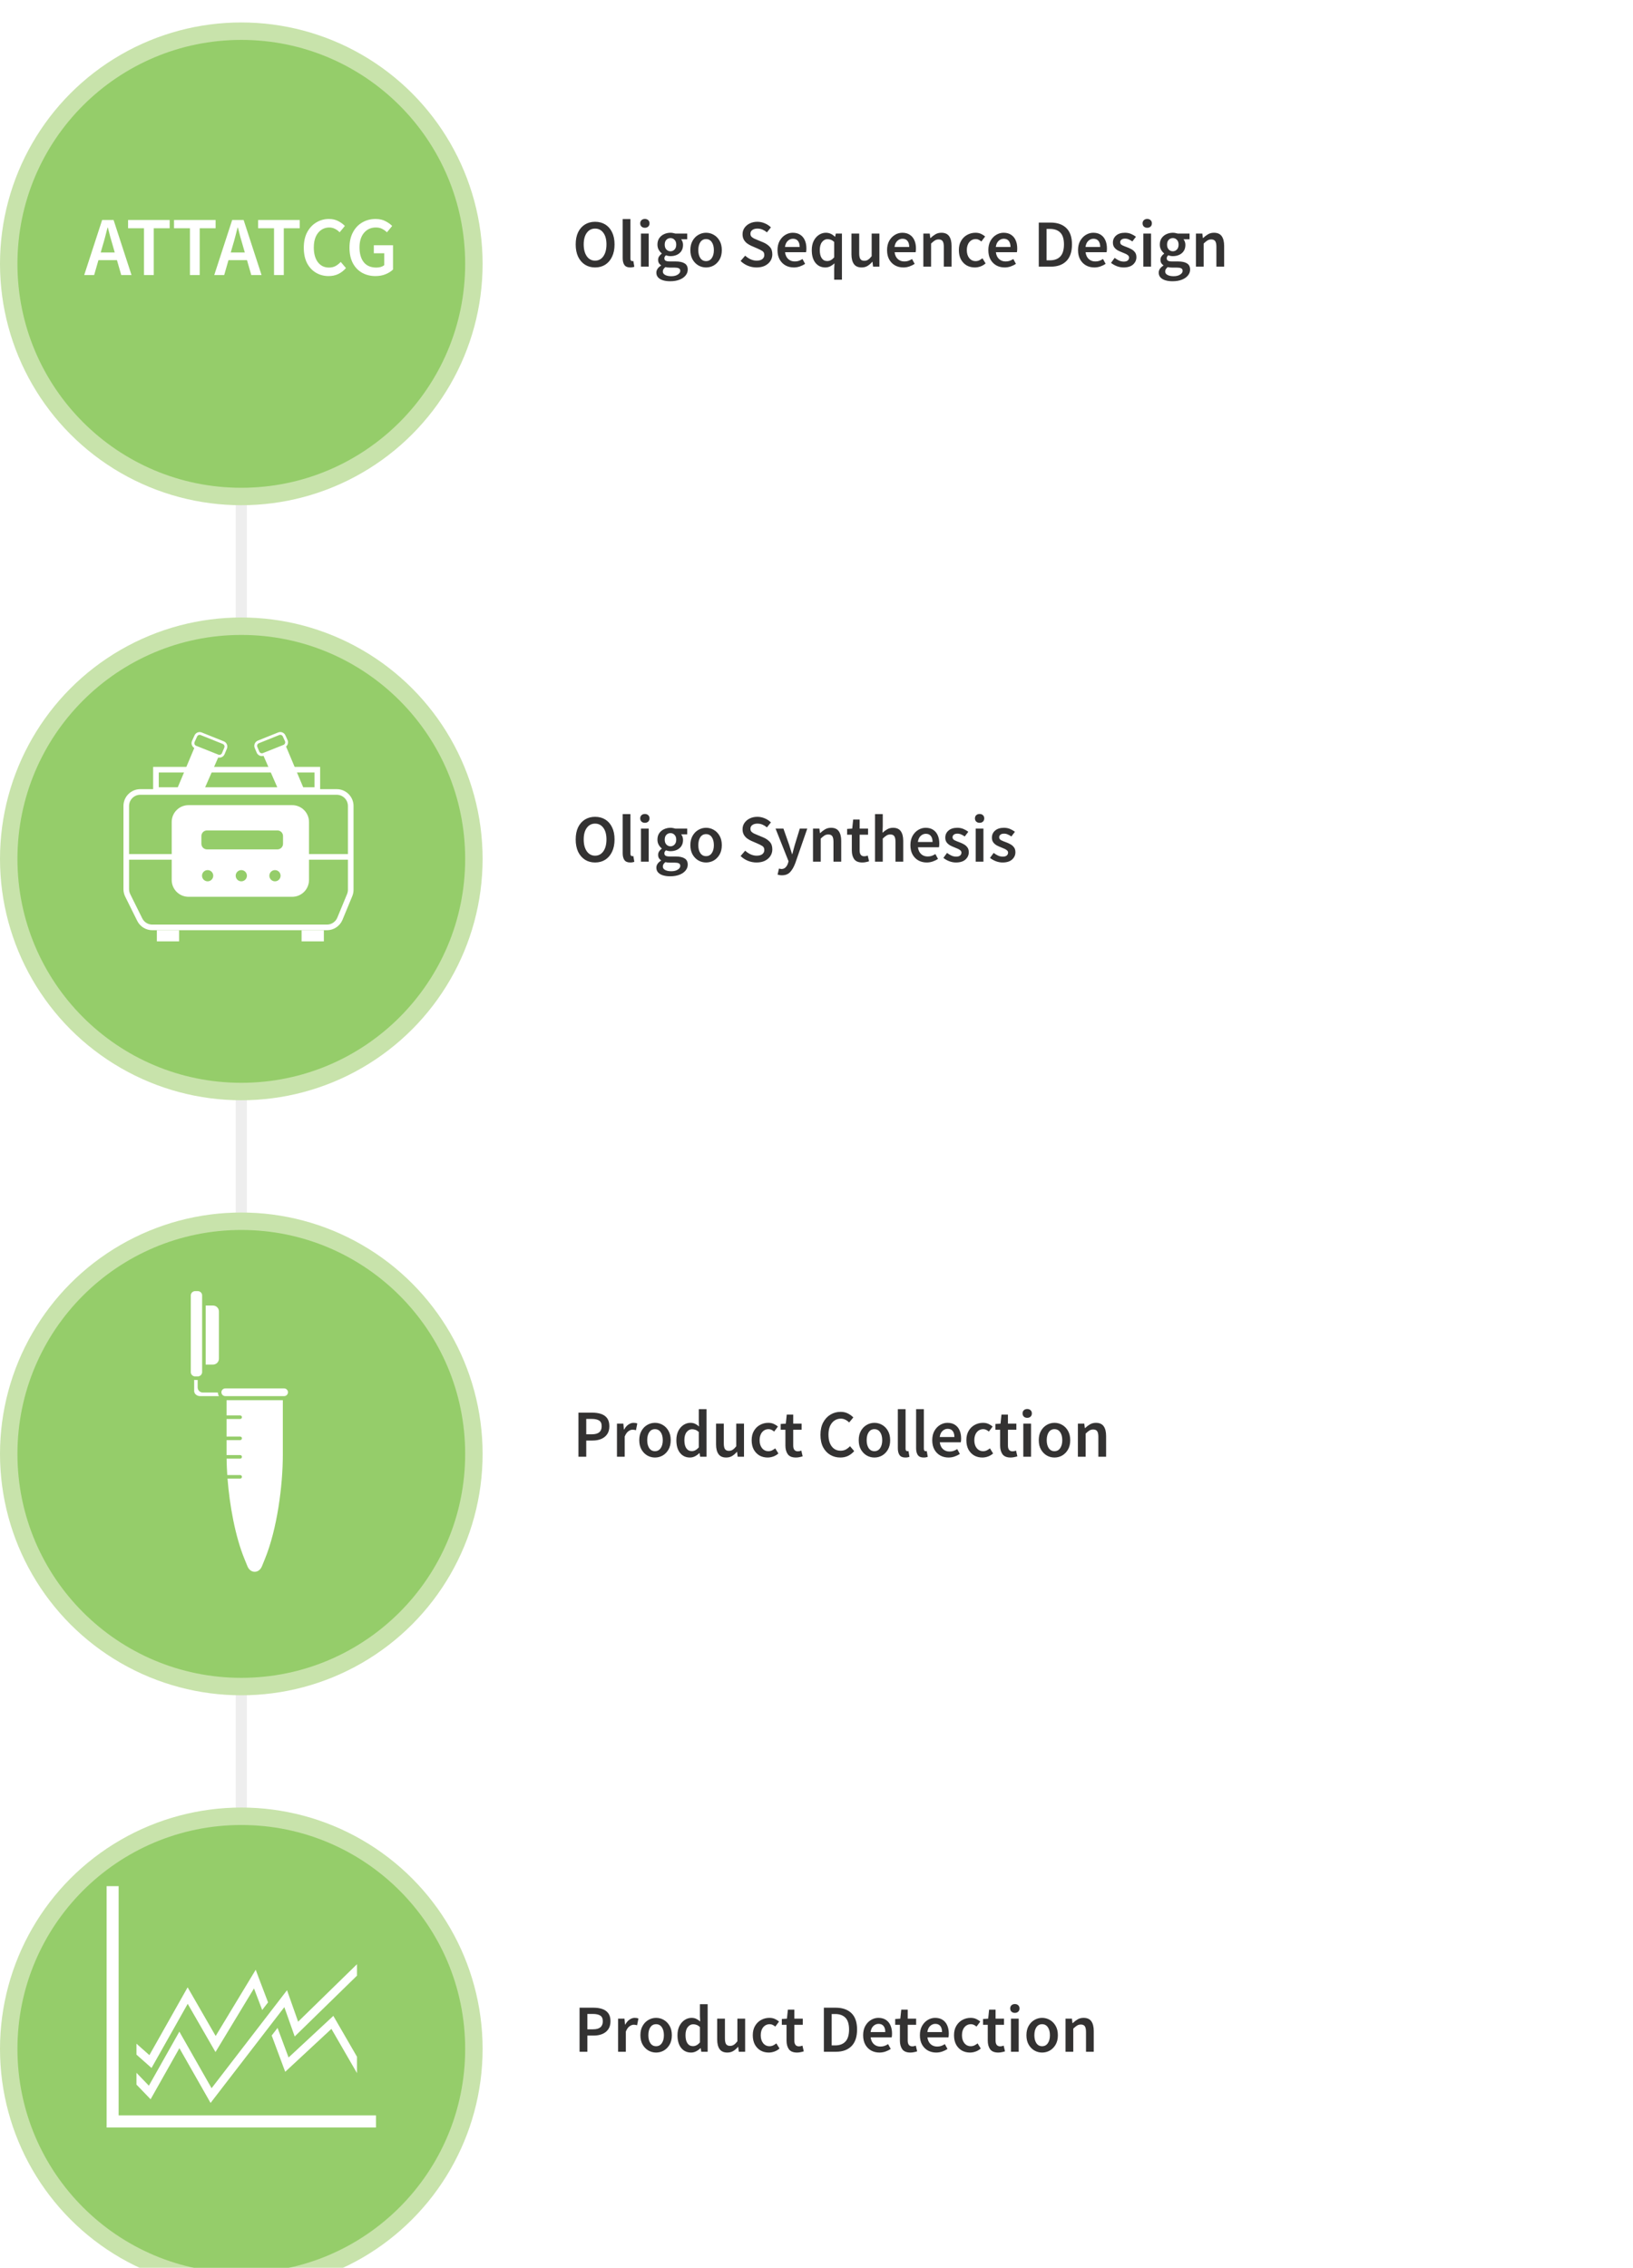 <svg width="291" height="404" viewBox="0 0 291 404" fill="none" xmlns="http://www.w3.org/2000/svg">
<path d="M43 44L37.227 54L48.773 54L43 44ZM44 374L44 53L42 53L42 374L44 374Z" fill="#EEEEEE"/>
<g filter="url(#filter0_d_17896_41513)">
<circle cx="43" cy="43" r="43" fill="#C8E3AB"/>
</g>
<g filter="url(#filter1_d_17896_41513)">
<circle cx="43.001" cy="43" r="39.892" fill="#95CD6A"/>
</g>
<path d="M18.291 43.78L17.946 44.98H20.451L20.106 43.78C19.946 43.26 19.791 42.725 19.641 42.175C19.501 41.625 19.361 41.08 19.221 40.54H19.161C19.031 41.09 18.891 41.64 18.741 42.19C18.601 42.73 18.451 43.26 18.291 43.78ZM15.006 49L18.201 39.19H20.241L23.436 49H21.606L20.841 46.345H17.541L16.776 49H15.006ZM25.659 49V40.66H22.824V39.19H30.234V40.66H27.399V49H25.659ZM33.847 49V40.66H31.012V39.19H38.422V40.66H35.587V49H33.847ZM41.465 43.78L41.12 44.98H43.625L43.28 43.78C43.12 43.26 42.965 42.725 42.815 42.175C42.675 41.625 42.535 41.08 42.395 40.54H42.335C42.205 41.09 42.065 41.64 41.915 42.19C41.775 42.73 41.625 43.26 41.465 43.78ZM38.18 49L41.375 39.19H43.415L46.61 49H44.78L44.015 46.345H40.715L39.95 49H38.18ZM48.832 49V40.66H45.997V39.19H53.407V40.66H50.572V49H48.832ZM58.56 49.18C57.74 49.18 56.995 48.985 56.325 48.595C55.655 48.205 55.12 47.635 54.72 46.885C54.33 46.125 54.135 45.205 54.135 44.125C54.135 43.055 54.335 42.14 54.735 41.38C55.145 40.61 55.69 40.025 56.37 39.625C57.05 39.215 57.8 39.01 58.62 39.01C59.24 39.01 59.79 39.135 60.27 39.385C60.75 39.635 61.145 39.925 61.455 40.255L60.525 41.38C60.275 41.12 59.995 40.915 59.685 40.765C59.385 40.605 59.045 40.525 58.665 40.525C58.135 40.525 57.66 40.67 57.24 40.96C56.83 41.24 56.505 41.645 56.265 42.175C56.035 42.705 55.92 43.34 55.92 44.08C55.92 45.2 56.165 46.08 56.655 46.72C57.145 47.35 57.8 47.665 58.62 47.665C59.06 47.665 59.45 47.575 59.79 47.395C60.13 47.205 60.44 46.96 60.72 46.66L61.65 47.755C61.25 48.215 60.79 48.57 60.27 48.82C59.76 49.06 59.19 49.18 58.56 49.18ZM66.9 49.18C66.02 49.18 65.23 48.985 64.53 48.595C63.83 48.205 63.28 47.635 62.88 46.885C62.48 46.125 62.28 45.205 62.28 44.125C62.28 43.055 62.485 42.14 62.895 41.38C63.305 40.61 63.86 40.025 64.56 39.625C65.26 39.215 66.045 39.01 66.915 39.01C67.615 39.01 68.205 39.14 68.685 39.4C69.175 39.65 69.575 39.935 69.885 40.255L68.955 41.38C68.705 41.14 68.425 40.94 68.115 40.78C67.815 40.61 67.435 40.525 66.975 40.525C66.105 40.525 65.4 40.845 64.86 41.485C64.33 42.115 64.065 42.98 64.065 44.08C64.065 45.2 64.32 46.08 64.83 46.72C65.34 47.35 66.085 47.665 67.065 47.665C67.345 47.665 67.61 47.63 67.86 47.56C68.11 47.48 68.315 47.37 68.475 47.23V45.115H66.615V43.69H70.035V48.01C69.705 48.34 69.265 48.62 68.715 48.85C68.175 49.07 67.57 49.18 66.9 49.18Z" fill="white"/>
<path d="M106.044 47.644C105.364 47.644 104.764 47.48 104.244 47.152C103.724 46.816 103.316 46.344 103.02 45.736C102.732 45.12 102.588 44.388 102.588 43.54C102.588 42.692 102.732 41.968 103.02 41.368C103.316 40.768 103.724 40.308 104.244 39.988C104.764 39.668 105.364 39.508 106.044 39.508C106.732 39.508 107.336 39.668 107.856 39.988C108.376 40.308 108.78 40.768 109.068 41.368C109.364 41.968 109.512 42.692 109.512 43.54C109.512 44.388 109.364 45.12 109.068 45.736C108.78 46.344 108.376 46.816 107.856 47.152C107.336 47.48 106.732 47.644 106.044 47.644ZM106.044 46.432C106.66 46.432 107.152 46.172 107.52 45.652C107.888 45.124 108.072 44.42 108.072 43.54C108.072 42.66 107.888 41.972 107.52 41.476C107.152 40.972 106.66 40.72 106.044 40.72C105.428 40.72 104.936 40.972 104.568 41.476C104.2 41.972 104.016 42.66 104.016 43.54C104.016 44.42 104.2 45.124 104.568 45.652C104.936 46.172 105.428 46.432 106.044 46.432ZM112.306 47.644C111.818 47.644 111.47 47.496 111.262 47.2C111.062 46.904 110.962 46.5 110.962 45.988V39.028H112.342V46.06C112.342 46.228 112.374 46.348 112.438 46.42C112.502 46.484 112.57 46.516 112.642 46.516C112.674 46.516 112.702 46.516 112.726 46.516C112.758 46.508 112.802 46.5 112.858 46.492L113.038 47.524C112.958 47.556 112.854 47.584 112.726 47.608C112.606 47.632 112.466 47.644 112.306 47.644ZM114.22 47.5V41.608H115.6V47.5H114.22ZM114.916 40.576C114.668 40.576 114.468 40.504 114.316 40.36C114.164 40.216 114.088 40.024 114.088 39.784C114.088 39.552 114.164 39.364 114.316 39.22C114.468 39.076 114.668 39.004 114.916 39.004C115.164 39.004 115.364 39.076 115.516 39.22C115.668 39.364 115.744 39.552 115.744 39.784C115.744 40.024 115.668 40.216 115.516 40.36C115.364 40.504 115.164 40.576 114.916 40.576ZM119.412 50.104C118.948 50.104 118.528 50.048 118.152 49.936C117.784 49.824 117.492 49.652 117.276 49.42C117.068 49.196 116.964 48.912 116.964 48.568C116.964 48.08 117.244 47.66 117.804 47.308V47.26C117.652 47.164 117.524 47.036 117.42 46.876C117.324 46.716 117.276 46.516 117.276 46.276C117.276 46.044 117.34 45.836 117.468 45.652C117.604 45.46 117.756 45.304 117.924 45.184V45.136C117.724 44.984 117.544 44.772 117.384 44.5C117.232 44.228 117.156 43.92 117.156 43.576C117.156 43.12 117.264 42.736 117.48 42.424C117.696 42.112 117.98 41.876 118.332 41.716C118.692 41.548 119.076 41.464 119.484 41.464C119.644 41.464 119.796 41.48 119.94 41.512C120.092 41.536 120.228 41.568 120.348 41.608H122.46V42.628H121.38C121.476 42.74 121.556 42.884 121.62 43.06C121.684 43.228 121.716 43.416 121.716 43.624C121.716 44.056 121.616 44.424 121.416 44.728C121.216 45.024 120.948 45.248 120.612 45.4C120.276 45.552 119.9 45.628 119.484 45.628C119.356 45.628 119.224 45.616 119.088 45.592C118.952 45.568 118.816 45.528 118.68 45.472C118.592 45.552 118.52 45.632 118.464 45.712C118.416 45.792 118.392 45.9 118.392 46.036C118.392 46.204 118.46 46.336 118.596 46.432C118.74 46.528 118.992 46.576 119.352 46.576H120.396C121.108 46.576 121.644 46.692 122.004 46.924C122.372 47.148 122.556 47.516 122.556 48.028C122.556 48.412 122.428 48.76 122.172 49.072C121.916 49.392 121.552 49.644 121.08 49.828C120.608 50.012 120.052 50.104 119.412 50.104ZM119.484 44.764C119.764 44.764 120.004 44.66 120.204 44.452C120.404 44.244 120.504 43.952 120.504 43.576C120.504 43.208 120.404 42.924 120.204 42.724C120.012 42.516 119.772 42.412 119.484 42.412C119.196 42.412 118.952 42.512 118.752 42.712C118.552 42.912 118.452 43.2 118.452 43.576C118.452 43.952 118.552 44.244 118.752 44.452C118.952 44.66 119.196 44.764 119.484 44.764ZM119.628 49.204C120.1 49.204 120.484 49.108 120.78 48.916C121.076 48.724 121.224 48.504 121.224 48.256C121.224 48.024 121.132 47.868 120.948 47.788C120.772 47.708 120.516 47.668 120.18 47.668H119.376C119.056 47.668 118.788 47.64 118.572 47.584C118.268 47.816 118.116 48.076 118.116 48.364C118.116 48.628 118.252 48.832 118.524 48.976C118.796 49.128 119.164 49.204 119.628 49.204ZM125.819 47.644C125.331 47.644 124.875 47.524 124.451 47.284C124.027 47.036 123.683 46.684 123.419 46.228C123.155 45.764 123.023 45.208 123.023 44.56C123.023 43.904 123.155 43.348 123.419 42.892C123.683 42.428 124.027 42.076 124.451 41.836C124.875 41.588 125.331 41.464 125.819 41.464C126.315 41.464 126.775 41.588 127.199 41.836C127.623 42.076 127.967 42.428 128.231 42.892C128.495 43.348 128.627 43.904 128.627 44.56C128.627 45.208 128.495 45.764 128.231 46.228C127.967 46.684 127.623 47.036 127.199 47.284C126.775 47.524 126.315 47.644 125.819 47.644ZM125.819 46.516C126.251 46.516 126.591 46.336 126.839 45.976C127.087 45.616 127.211 45.144 127.211 44.56C127.211 43.968 127.087 43.492 126.839 43.132C126.591 42.772 126.251 42.592 125.819 42.592C125.387 42.592 125.047 42.772 124.799 43.132C124.559 43.492 124.439 43.968 124.439 44.56C124.439 45.144 124.559 45.616 124.799 45.976C125.047 46.336 125.387 46.516 125.819 46.516ZM134.808 47.644C134.28 47.644 133.768 47.544 133.272 47.344C132.784 47.144 132.352 46.86 131.976 46.492L132.792 45.544C133.072 45.808 133.392 46.024 133.752 46.192C134.112 46.352 134.472 46.432 134.832 46.432C135.28 46.432 135.62 46.34 135.852 46.156C136.084 45.972 136.2 45.728 136.2 45.424C136.2 45.096 136.084 44.86 135.852 44.716C135.628 44.572 135.34 44.424 134.988 44.272L133.908 43.804C133.652 43.692 133.4 43.548 133.152 43.372C132.912 43.196 132.712 42.972 132.552 42.7C132.4 42.428 132.324 42.1 132.324 41.716C132.324 41.3 132.436 40.928 132.66 40.6C132.892 40.264 133.204 40 133.596 39.808C133.996 39.608 134.452 39.508 134.964 39.508C135.42 39.508 135.86 39.6 136.284 39.784C136.708 39.96 137.072 40.2 137.376 40.504L136.668 41.392C136.42 41.184 136.156 41.02 135.876 40.9C135.604 40.78 135.3 40.72 134.964 40.72C134.596 40.72 134.296 40.804 134.064 40.972C133.84 41.132 133.728 41.356 133.728 41.644C133.728 41.844 133.784 42.012 133.896 42.148C134.016 42.276 134.172 42.388 134.364 42.484C134.556 42.572 134.76 42.66 134.976 42.748L136.044 43.192C136.508 43.392 136.888 43.656 137.184 43.984C137.48 44.304 137.628 44.748 137.628 45.316C137.628 45.74 137.516 46.128 137.292 46.48C137.068 46.832 136.744 47.116 136.32 47.332C135.904 47.54 135.4 47.644 134.808 47.644ZM141.455 47.644C140.911 47.644 140.419 47.524 139.979 47.284C139.539 47.036 139.191 46.684 138.935 46.228C138.679 45.764 138.551 45.208 138.551 44.56C138.551 43.92 138.679 43.368 138.935 42.904C139.199 42.44 139.539 42.084 139.955 41.836C140.371 41.588 140.807 41.464 141.263 41.464C141.799 41.464 142.247 41.584 142.607 41.824C142.967 42.056 143.239 42.384 143.423 42.808C143.607 43.224 143.699 43.708 143.699 44.26C143.699 44.548 143.679 44.772 143.639 44.932H139.895C139.959 45.452 140.147 45.856 140.459 46.144C140.771 46.432 141.163 46.576 141.635 46.576C141.891 46.576 142.127 46.54 142.343 46.468C142.567 46.388 142.787 46.28 143.003 46.144L143.471 47.008C143.191 47.192 142.879 47.344 142.535 47.464C142.191 47.584 141.831 47.644 141.455 47.644ZM139.883 43.996H142.499C142.499 43.54 142.399 43.184 142.199 42.928C141.999 42.664 141.699 42.532 141.299 42.532C140.955 42.532 140.647 42.66 140.375 42.916C140.111 43.164 139.947 43.524 139.883 43.996ZM148.653 49.828V47.896L148.701 46.912C148.485 47.12 148.237 47.296 147.957 47.44C147.677 47.576 147.385 47.644 147.081 47.644C146.345 47.644 145.757 47.372 145.317 46.828C144.877 46.284 144.657 45.528 144.657 44.56C144.657 43.92 144.773 43.368 145.005 42.904C145.245 42.44 145.557 42.084 145.941 41.836C146.325 41.588 146.729 41.464 147.153 41.464C147.481 41.464 147.773 41.524 148.029 41.644C148.285 41.756 148.537 41.932 148.785 42.172H148.821L148.941 41.608H150.033V49.828H148.653ZM147.417 46.504C147.857 46.504 148.269 46.284 148.653 45.844V43.096C148.453 42.912 148.253 42.784 148.053 42.712C147.853 42.64 147.653 42.604 147.453 42.604C147.077 42.604 146.753 42.776 146.481 43.12C146.217 43.456 146.085 43.932 146.085 44.548C146.085 45.18 146.201 45.664 146.433 46C146.665 46.336 146.993 46.504 147.417 46.504ZM153.542 47.644C152.91 47.644 152.45 47.44 152.162 47.032C151.874 46.624 151.73 46.048 151.73 45.304V41.608H153.11V45.124C153.11 45.612 153.182 45.956 153.326 46.156C153.47 46.356 153.702 46.456 154.022 46.456C154.278 46.456 154.502 46.392 154.694 46.264C154.894 46.136 155.106 45.928 155.33 45.64V41.608H156.71V47.5H155.582L155.474 46.636H155.438C155.182 46.94 154.902 47.184 154.598 47.368C154.294 47.552 153.942 47.644 153.542 47.644ZM160.978 47.644C160.434 47.644 159.942 47.524 159.502 47.284C159.062 47.036 158.714 46.684 158.458 46.228C158.202 45.764 158.074 45.208 158.074 44.56C158.074 43.92 158.202 43.368 158.458 42.904C158.722 42.44 159.062 42.084 159.478 41.836C159.894 41.588 160.33 41.464 160.786 41.464C161.322 41.464 161.77 41.584 162.13 41.824C162.49 42.056 162.762 42.384 162.946 42.808C163.13 43.224 163.222 43.708 163.222 44.26C163.222 44.548 163.202 44.772 163.162 44.932H159.418C159.482 45.452 159.67 45.856 159.982 46.144C160.294 46.432 160.686 46.576 161.158 46.576C161.414 46.576 161.65 46.54 161.866 46.468C162.09 46.388 162.31 46.28 162.526 46.144L162.994 47.008C162.714 47.192 162.402 47.344 162.058 47.464C161.714 47.584 161.354 47.644 160.978 47.644ZM159.406 43.996H162.022C162.022 43.54 161.922 43.184 161.722 42.928C161.522 42.664 161.222 42.532 160.822 42.532C160.478 42.532 160.17 42.66 159.898 42.916C159.634 43.164 159.47 43.524 159.406 43.996ZM164.54 47.5V41.608H165.68L165.776 42.4H165.824C166.088 42.144 166.376 41.924 166.688 41.74C167 41.556 167.356 41.464 167.756 41.464C168.388 41.464 168.848 41.668 169.136 42.076C169.424 42.484 169.568 43.06 169.568 43.804V47.5H168.188V43.984C168.188 43.496 168.116 43.152 167.972 42.952C167.828 42.752 167.592 42.652 167.264 42.652C167.008 42.652 166.78 42.716 166.58 42.844C166.388 42.964 166.168 43.144 165.92 43.384V47.5H164.54ZM173.715 47.644C173.179 47.644 172.695 47.524 172.263 47.284C171.839 47.036 171.499 46.684 171.243 46.228C170.995 45.764 170.871 45.208 170.871 44.56C170.871 43.904 171.007 43.348 171.279 42.892C171.551 42.428 171.911 42.076 172.359 41.836C172.815 41.588 173.303 41.464 173.823 41.464C174.199 41.464 174.527 41.528 174.807 41.656C175.087 41.784 175.335 41.94 175.551 42.124L174.879 43.024C174.727 42.888 174.571 42.784 174.411 42.712C174.251 42.632 174.079 42.592 173.895 42.592C173.423 42.592 173.035 42.772 172.731 43.132C172.435 43.492 172.287 43.968 172.287 44.56C172.287 45.144 172.431 45.616 172.719 45.976C173.015 46.336 173.395 46.516 173.859 46.516C174.091 46.516 174.307 46.468 174.507 46.372C174.715 46.268 174.903 46.148 175.071 46.012L175.635 46.924C175.363 47.164 175.059 47.344 174.723 47.464C174.387 47.584 174.051 47.644 173.715 47.644ZM179.025 47.644C178.481 47.644 177.989 47.524 177.549 47.284C177.109 47.036 176.761 46.684 176.505 46.228C176.249 45.764 176.121 45.208 176.121 44.56C176.121 43.92 176.249 43.368 176.505 42.904C176.769 42.44 177.109 42.084 177.525 41.836C177.941 41.588 178.377 41.464 178.833 41.464C179.369 41.464 179.817 41.584 180.177 41.824C180.537 42.056 180.809 42.384 180.993 42.808C181.177 43.224 181.269 43.708 181.269 44.26C181.269 44.548 181.249 44.772 181.209 44.932H177.465C177.529 45.452 177.717 45.856 178.029 46.144C178.341 46.432 178.733 46.576 179.205 46.576C179.461 46.576 179.697 46.54 179.913 46.468C180.137 46.388 180.357 46.28 180.573 46.144L181.041 47.008C180.761 47.192 180.449 47.344 180.105 47.464C179.761 47.584 179.401 47.644 179.025 47.644ZM177.453 43.996H180.069C180.069 43.54 179.969 43.184 179.769 42.928C179.569 42.664 179.269 42.532 178.869 42.532C178.525 42.532 178.217 42.66 177.945 42.916C177.681 43.164 177.517 43.524 177.453 43.996ZM185.109 47.5V39.652H187.209C188.409 39.652 189.345 39.976 190.017 40.624C190.689 41.272 191.025 42.244 191.025 43.54C191.025 44.844 190.693 45.832 190.029 46.504C189.365 47.168 188.449 47.5 187.281 47.5H185.109ZM186.501 46.372H187.113C187.905 46.372 188.517 46.144 188.949 45.688C189.381 45.224 189.597 44.508 189.597 43.54C189.597 42.58 189.381 41.88 188.949 41.44C188.517 41 187.905 40.78 187.113 40.78H186.501V46.372ZM195.009 47.644C194.465 47.644 193.973 47.524 193.533 47.284C193.093 47.036 192.745 46.684 192.489 46.228C192.233 45.764 192.105 45.208 192.105 44.56C192.105 43.92 192.233 43.368 192.489 42.904C192.753 42.44 193.093 42.084 193.509 41.836C193.925 41.588 194.361 41.464 194.817 41.464C195.353 41.464 195.801 41.584 196.161 41.824C196.521 42.056 196.793 42.384 196.977 42.808C197.161 43.224 197.253 43.708 197.253 44.26C197.253 44.548 197.233 44.772 197.193 44.932H193.449C193.513 45.452 193.701 45.856 194.013 46.144C194.325 46.432 194.717 46.576 195.189 46.576C195.445 46.576 195.681 46.54 195.897 46.468C196.121 46.388 196.341 46.28 196.557 46.144L197.025 47.008C196.745 47.192 196.433 47.344 196.089 47.464C195.745 47.584 195.385 47.644 195.009 47.644ZM193.437 43.996H196.053C196.053 43.54 195.953 43.184 195.753 42.928C195.553 42.664 195.253 42.532 194.853 42.532C194.509 42.532 194.201 42.66 193.929 42.916C193.665 43.164 193.501 43.524 193.437 43.996ZM200.215 47.644C199.815 47.644 199.415 47.568 199.015 47.416C198.615 47.256 198.271 47.06 197.983 46.828L198.631 45.94C198.895 46.14 199.159 46.3 199.423 46.42C199.687 46.54 199.967 46.6 200.263 46.6C200.583 46.6 200.819 46.532 200.971 46.396C201.123 46.26 201.199 46.092 201.199 45.892C201.199 45.724 201.135 45.588 201.007 45.484C200.887 45.372 200.731 45.276 200.539 45.196C200.347 45.108 200.147 45.024 199.939 44.944C199.683 44.848 199.427 44.732 199.171 44.596C198.923 44.452 198.719 44.272 198.559 44.056C198.399 43.832 198.319 43.556 198.319 43.228C198.319 42.708 198.511 42.284 198.895 41.956C199.279 41.628 199.799 41.464 200.455 41.464C200.871 41.464 201.243 41.536 201.571 41.68C201.899 41.824 202.183 41.988 202.423 42.172L201.787 43.012C201.579 42.86 201.367 42.74 201.151 42.652C200.943 42.556 200.723 42.508 200.491 42.508C200.195 42.508 199.975 42.572 199.831 42.7C199.687 42.82 199.615 42.972 199.615 43.156C199.615 43.388 199.735 43.564 199.975 43.684C200.215 43.804 200.495 43.92 200.815 44.032C201.087 44.128 201.351 44.248 201.607 44.392C201.863 44.528 202.075 44.708 202.243 44.932C202.419 45.156 202.507 45.452 202.507 45.82C202.507 46.324 202.311 46.756 201.919 47.116C201.527 47.468 200.959 47.644 200.215 47.644ZM203.739 47.5V41.608H205.119V47.5H203.739ZM204.435 40.576C204.187 40.576 203.987 40.504 203.835 40.36C203.683 40.216 203.607 40.024 203.607 39.784C203.607 39.552 203.683 39.364 203.835 39.22C203.987 39.076 204.187 39.004 204.435 39.004C204.683 39.004 204.883 39.076 205.035 39.22C205.187 39.364 205.263 39.552 205.263 39.784C205.263 40.024 205.187 40.216 205.035 40.36C204.883 40.504 204.683 40.576 204.435 40.576ZM208.932 50.104C208.468 50.104 208.048 50.048 207.672 49.936C207.304 49.824 207.012 49.652 206.796 49.42C206.588 49.196 206.484 48.912 206.484 48.568C206.484 48.08 206.764 47.66 207.324 47.308V47.26C207.172 47.164 207.044 47.036 206.94 46.876C206.844 46.716 206.796 46.516 206.796 46.276C206.796 46.044 206.86 45.836 206.988 45.652C207.124 45.46 207.276 45.304 207.444 45.184V45.136C207.244 44.984 207.064 44.772 206.904 44.5C206.752 44.228 206.676 43.92 206.676 43.576C206.676 43.12 206.784 42.736 207 42.424C207.216 42.112 207.5 41.876 207.852 41.716C208.212 41.548 208.596 41.464 209.004 41.464C209.164 41.464 209.316 41.48 209.46 41.512C209.612 41.536 209.748 41.568 209.868 41.608H211.98V42.628H210.9C210.996 42.74 211.076 42.884 211.14 43.06C211.204 43.228 211.236 43.416 211.236 43.624C211.236 44.056 211.136 44.424 210.936 44.728C210.736 45.024 210.468 45.248 210.132 45.4C209.796 45.552 209.42 45.628 209.004 45.628C208.876 45.628 208.744 45.616 208.608 45.592C208.472 45.568 208.336 45.528 208.2 45.472C208.112 45.552 208.04 45.632 207.984 45.712C207.936 45.792 207.912 45.9 207.912 46.036C207.912 46.204 207.98 46.336 208.116 46.432C208.26 46.528 208.512 46.576 208.872 46.576H209.916C210.628 46.576 211.164 46.692 211.524 46.924C211.892 47.148 212.076 47.516 212.076 48.028C212.076 48.412 211.948 48.76 211.692 49.072C211.436 49.392 211.072 49.644 210.6 49.828C210.128 50.012 209.572 50.104 208.932 50.104ZM209.004 44.764C209.284 44.764 209.524 44.66 209.724 44.452C209.924 44.244 210.024 43.952 210.024 43.576C210.024 43.208 209.924 42.924 209.724 42.724C209.532 42.516 209.292 42.412 209.004 42.412C208.716 42.412 208.472 42.512 208.272 42.712C208.072 42.912 207.972 43.2 207.972 43.576C207.972 43.952 208.072 44.244 208.272 44.452C208.472 44.66 208.716 44.764 209.004 44.764ZM209.148 49.204C209.62 49.204 210.004 49.108 210.3 48.916C210.596 48.724 210.744 48.504 210.744 48.256C210.744 48.024 210.652 47.868 210.468 47.788C210.292 47.708 210.036 47.668 209.7 47.668H208.896C208.576 47.668 208.308 47.64 208.092 47.584C207.788 47.816 207.636 48.076 207.636 48.364C207.636 48.628 207.772 48.832 208.044 48.976C208.316 49.128 208.684 49.204 209.148 49.204ZM213.114 47.5V41.608H214.254L214.35 42.4H214.398C214.662 42.144 214.95 41.924 215.262 41.74C215.574 41.556 215.93 41.464 216.33 41.464C216.962 41.464 217.422 41.668 217.71 42.076C217.998 42.484 218.142 43.06 218.142 43.804V47.5H216.762V43.984C216.762 43.496 216.69 43.152 216.546 42.952C216.402 42.752 216.166 42.652 215.838 42.652C215.582 42.652 215.354 42.716 215.154 42.844C214.962 42.964 214.742 43.144 214.494 43.384V47.5H213.114Z" fill="#333232"/>
<g filter="url(#filter2_d_17896_41513)">
<circle cx="43" cy="149" r="43" fill="#C8E3AB"/>
</g>
<g filter="url(#filter3_d_17896_41513)">
<circle cx="43.001" cy="149" r="39.892" fill="#95CD6A"/>
</g>
<path d="M22.5 143.581C22.5 142.2 23.619 141.081 25 141.081H60C61.381 141.081 62.5 142.2 62.5 143.581V158.502C62.5 158.829 62.436 159.154 62.31 159.457L60.571 163.665C60.184 164.6 59.272 165.21 58.261 165.21H27.141C26.191 165.21 25.323 164.672 24.901 163.821L22.76 159.505C22.589 159.16 22.5 158.779 22.5 158.394V143.581Z" stroke="white"/>
<line x1="22" y1="152.646" x2="62.339" y2="152.646" stroke="white"/>
<path fill-rule="evenodd" clip-rule="evenodd" d="M33.597 143.43C31.94 143.43 30.597 144.773 30.597 146.43V156.758C30.597 158.415 31.94 159.758 33.597 159.758H52.065C53.721 159.758 55.065 158.415 55.065 156.758V146.43C55.065 144.773 53.721 143.43 52.065 143.43H33.597ZM36.887 147.934C36.335 147.934 35.887 148.382 35.887 148.934V150.312C35.887 150.865 36.335 151.312 36.887 151.312H49.435C49.988 151.312 50.435 150.865 50.435 150.312V148.934C50.435 148.382 49.988 147.934 49.435 147.934H36.887Z" fill="white"/>
<rect x="27.952" y="165.71" width="3.968" height="1.984" fill="white"/>
<rect x="53.742" y="165.71" width="3.968" height="1.984" fill="white"/>
<rect x="27.79" y="137.113" width="28.758" height="3.629" stroke="white"/>
<path d="M34.784 132.869L39.011 134.647L36.081 141.337L31.258 141.252L34.784 132.869Z" fill="white"/>
<path d="M50.937 132.896L46.931 134.582L49.708 140.921L54.279 140.84L50.937 132.896Z" fill="white"/>
<path d="M34.894 131.102C35.06 130.736 35.484 130.567 35.857 130.716L39.788 132.295C40.177 132.451 40.362 132.896 40.2 133.282L39.789 134.259C39.631 134.635 39.2 134.816 38.82 134.665L34.856 133.086C34.458 132.927 34.273 132.468 34.45 132.079L34.894 131.102Z" stroke="white" stroke-width="0.5"/>
<path d="M50.629 131.095C50.463 130.73 50.039 130.56 49.667 130.709L46.036 132.167C45.648 132.323 45.462 132.768 45.625 133.154L45.974 133.983C46.132 134.36 46.563 134.54 46.942 134.389L50.601 132.932C50.999 132.774 51.184 132.315 51.006 131.925L50.629 131.095Z" stroke="white" stroke-width="0.5"/>
<circle cx="37" cy="156" r="1" fill="#95CD6A"/>
<circle cx="43" cy="156" r="1" fill="#95CD6A"/>
<circle cx="49" cy="156" r="1" fill="#95CD6A"/>
<path d="M106.044 153.644C105.364 153.644 104.764 153.48 104.244 153.152C103.724 152.816 103.316 152.344 103.02 151.736C102.732 151.12 102.588 150.388 102.588 149.54C102.588 148.692 102.732 147.968 103.02 147.368C103.316 146.768 103.724 146.308 104.244 145.988C104.764 145.668 105.364 145.508 106.044 145.508C106.732 145.508 107.336 145.668 107.856 145.988C108.376 146.308 108.78 146.768 109.068 147.368C109.364 147.968 109.512 148.692 109.512 149.54C109.512 150.388 109.364 151.12 109.068 151.736C108.78 152.344 108.376 152.816 107.856 153.152C107.336 153.48 106.732 153.644 106.044 153.644ZM106.044 152.432C106.66 152.432 107.152 152.172 107.52 151.652C107.888 151.124 108.072 150.42 108.072 149.54C108.072 148.66 107.888 147.972 107.52 147.476C107.152 146.972 106.66 146.72 106.044 146.72C105.428 146.72 104.936 146.972 104.568 147.476C104.2 147.972 104.016 148.66 104.016 149.54C104.016 150.42 104.2 151.124 104.568 151.652C104.936 152.172 105.428 152.432 106.044 152.432ZM112.306 153.644C111.818 153.644 111.47 153.496 111.262 153.2C111.062 152.904 110.962 152.5 110.962 151.988V145.028H112.342V152.06C112.342 152.228 112.374 152.348 112.438 152.42C112.502 152.484 112.57 152.516 112.642 152.516C112.674 152.516 112.702 152.516 112.726 152.516C112.758 152.508 112.802 152.5 112.858 152.492L113.038 153.524C112.958 153.556 112.854 153.584 112.726 153.608C112.606 153.632 112.466 153.644 112.306 153.644ZM114.22 153.5V147.608H115.6V153.5H114.22ZM114.916 146.576C114.668 146.576 114.468 146.504 114.316 146.36C114.164 146.216 114.088 146.024 114.088 145.784C114.088 145.552 114.164 145.364 114.316 145.22C114.468 145.076 114.668 145.004 114.916 145.004C115.164 145.004 115.364 145.076 115.516 145.22C115.668 145.364 115.744 145.552 115.744 145.784C115.744 146.024 115.668 146.216 115.516 146.36C115.364 146.504 115.164 146.576 114.916 146.576ZM119.412 156.104C118.948 156.104 118.528 156.048 118.152 155.936C117.784 155.824 117.492 155.652 117.276 155.42C117.068 155.196 116.964 154.912 116.964 154.568C116.964 154.08 117.244 153.66 117.804 153.308V153.26C117.652 153.164 117.524 153.036 117.42 152.876C117.324 152.716 117.276 152.516 117.276 152.276C117.276 152.044 117.34 151.836 117.468 151.652C117.604 151.46 117.756 151.304 117.924 151.184V151.136C117.724 150.984 117.544 150.772 117.384 150.5C117.232 150.228 117.156 149.92 117.156 149.576C117.156 149.12 117.264 148.736 117.48 148.424C117.696 148.112 117.98 147.876 118.332 147.716C118.692 147.548 119.076 147.464 119.484 147.464C119.644 147.464 119.796 147.48 119.94 147.512C120.092 147.536 120.228 147.568 120.348 147.608H122.46V148.628H121.38C121.476 148.74 121.556 148.884 121.62 149.06C121.684 149.228 121.716 149.416 121.716 149.624C121.716 150.056 121.616 150.424 121.416 150.728C121.216 151.024 120.948 151.248 120.612 151.4C120.276 151.552 119.9 151.628 119.484 151.628C119.356 151.628 119.224 151.616 119.088 151.592C118.952 151.568 118.816 151.528 118.68 151.472C118.592 151.552 118.52 151.632 118.464 151.712C118.416 151.792 118.392 151.9 118.392 152.036C118.392 152.204 118.46 152.336 118.596 152.432C118.74 152.528 118.992 152.576 119.352 152.576H120.396C121.108 152.576 121.644 152.692 122.004 152.924C122.372 153.148 122.556 153.516 122.556 154.028C122.556 154.412 122.428 154.76 122.172 155.072C121.916 155.392 121.552 155.644 121.08 155.828C120.608 156.012 120.052 156.104 119.412 156.104ZM119.484 150.764C119.764 150.764 120.004 150.66 120.204 150.452C120.404 150.244 120.504 149.952 120.504 149.576C120.504 149.208 120.404 148.924 120.204 148.724C120.012 148.516 119.772 148.412 119.484 148.412C119.196 148.412 118.952 148.512 118.752 148.712C118.552 148.912 118.452 149.2 118.452 149.576C118.452 149.952 118.552 150.244 118.752 150.452C118.952 150.66 119.196 150.764 119.484 150.764ZM119.628 155.204C120.1 155.204 120.484 155.108 120.78 154.916C121.076 154.724 121.224 154.504 121.224 154.256C121.224 154.024 121.132 153.868 120.948 153.788C120.772 153.708 120.516 153.668 120.18 153.668H119.376C119.056 153.668 118.788 153.64 118.572 153.584C118.268 153.816 118.116 154.076 118.116 154.364C118.116 154.628 118.252 154.832 118.524 154.976C118.796 155.128 119.164 155.204 119.628 155.204ZM125.819 153.644C125.331 153.644 124.875 153.524 124.451 153.284C124.027 153.036 123.683 152.684 123.419 152.228C123.155 151.764 123.023 151.208 123.023 150.56C123.023 149.904 123.155 149.348 123.419 148.892C123.683 148.428 124.027 148.076 124.451 147.836C124.875 147.588 125.331 147.464 125.819 147.464C126.315 147.464 126.775 147.588 127.199 147.836C127.623 148.076 127.967 148.428 128.231 148.892C128.495 149.348 128.627 149.904 128.627 150.56C128.627 151.208 128.495 151.764 128.231 152.228C127.967 152.684 127.623 153.036 127.199 153.284C126.775 153.524 126.315 153.644 125.819 153.644ZM125.819 152.516C126.251 152.516 126.591 152.336 126.839 151.976C127.087 151.616 127.211 151.144 127.211 150.56C127.211 149.968 127.087 149.492 126.839 149.132C126.591 148.772 126.251 148.592 125.819 148.592C125.387 148.592 125.047 148.772 124.799 149.132C124.559 149.492 124.439 149.968 124.439 150.56C124.439 151.144 124.559 151.616 124.799 151.976C125.047 152.336 125.387 152.516 125.819 152.516ZM134.808 153.644C134.28 153.644 133.768 153.544 133.272 153.344C132.784 153.144 132.352 152.86 131.976 152.492L132.792 151.544C133.072 151.808 133.392 152.024 133.752 152.192C134.112 152.352 134.472 152.432 134.832 152.432C135.28 152.432 135.62 152.34 135.852 152.156C136.084 151.972 136.2 151.728 136.2 151.424C136.2 151.096 136.084 150.86 135.852 150.716C135.628 150.572 135.34 150.424 134.988 150.272L133.908 149.804C133.652 149.692 133.4 149.548 133.152 149.372C132.912 149.196 132.712 148.972 132.552 148.7C132.4 148.428 132.324 148.1 132.324 147.716C132.324 147.3 132.436 146.928 132.66 146.6C132.892 146.264 133.204 146 133.596 145.808C133.996 145.608 134.452 145.508 134.964 145.508C135.42 145.508 135.86 145.6 136.284 145.784C136.708 145.96 137.072 146.2 137.376 146.504L136.668 147.392C136.42 147.184 136.156 147.02 135.876 146.9C135.604 146.78 135.3 146.72 134.964 146.72C134.596 146.72 134.296 146.804 134.064 146.972C133.84 147.132 133.728 147.356 133.728 147.644C133.728 147.844 133.784 148.012 133.896 148.148C134.016 148.276 134.172 148.388 134.364 148.484C134.556 148.572 134.76 148.66 134.976 148.748L136.044 149.192C136.508 149.392 136.888 149.656 137.184 149.984C137.48 150.304 137.628 150.748 137.628 151.316C137.628 151.74 137.516 152.128 137.292 152.48C137.068 152.832 136.744 153.116 136.32 153.332C135.904 153.54 135.4 153.644 134.808 153.644ZM139.331 155.924C139.171 155.924 139.031 155.912 138.911 155.888C138.791 155.864 138.675 155.836 138.563 155.804L138.815 154.724C138.871 154.74 138.935 154.756 139.007 154.772C139.087 154.796 139.163 154.808 139.235 154.808C139.547 154.808 139.795 154.712 139.979 154.52C140.171 154.336 140.315 154.096 140.411 153.8L140.519 153.428L138.203 147.608H139.607L140.627 150.5C140.715 150.756 140.799 151.028 140.879 151.316C140.967 151.596 141.055 151.876 141.143 152.156H141.191C141.263 151.884 141.335 151.608 141.407 151.328C141.487 151.04 141.563 150.764 141.635 150.5L142.523 147.608H143.855L141.719 153.764C141.471 154.428 141.171 154.952 140.819 155.336C140.467 155.728 139.971 155.924 139.331 155.924ZM144.876 153.5V147.608H146.016L146.112 148.4H146.16C146.424 148.144 146.712 147.924 147.024 147.74C147.336 147.556 147.692 147.464 148.092 147.464C148.724 147.464 149.184 147.668 149.472 148.076C149.76 148.484 149.904 149.06 149.904 149.804V153.5H148.524V149.984C148.524 149.496 148.452 149.152 148.308 148.952C148.164 148.752 147.928 148.652 147.6 148.652C147.344 148.652 147.116 148.716 146.916 148.844C146.724 148.964 146.504 149.144 146.256 149.384V153.5H144.876ZM153.667 153.644C152.987 153.644 152.503 153.448 152.215 153.056C151.935 152.656 151.795 152.14 151.795 151.508V148.7H150.955V147.668L151.867 147.608L152.035 146H153.187V147.608H154.687V148.7H153.187V151.508C153.187 152.196 153.463 152.54 154.015 152.54C154.119 152.54 154.227 152.528 154.339 152.504C154.451 152.472 154.547 152.44 154.627 152.408L154.867 153.428C154.707 153.484 154.523 153.532 154.315 153.572C154.115 153.62 153.899 153.644 153.667 153.644ZM155.927 153.5V145.028H157.307V147.212L157.259 148.352C157.507 148.12 157.783 147.916 158.087 147.74C158.391 147.556 158.743 147.464 159.143 147.464C159.775 147.464 160.235 147.668 160.523 148.076C160.811 148.484 160.955 149.06 160.955 149.804V153.5H159.575V149.984C159.575 149.496 159.503 149.152 159.359 148.952C159.215 148.752 158.979 148.652 158.651 148.652C158.395 148.652 158.167 148.716 157.967 148.844C157.775 148.964 157.555 149.144 157.307 149.384V153.5H155.927ZM165.138 153.644C164.594 153.644 164.102 153.524 163.662 153.284C163.222 153.036 162.874 152.684 162.618 152.228C162.362 151.764 162.234 151.208 162.234 150.56C162.234 149.92 162.362 149.368 162.618 148.904C162.882 148.44 163.222 148.084 163.638 147.836C164.054 147.588 164.49 147.464 164.946 147.464C165.482 147.464 165.93 147.584 166.29 147.824C166.65 148.056 166.922 148.384 167.106 148.808C167.29 149.224 167.382 149.708 167.382 150.26C167.382 150.548 167.362 150.772 167.322 150.932H163.578C163.642 151.452 163.83 151.856 164.142 152.144C164.454 152.432 164.846 152.576 165.318 152.576C165.574 152.576 165.81 152.54 166.026 152.468C166.25 152.388 166.47 152.28 166.686 152.144L167.154 153.008C166.874 153.192 166.562 153.344 166.218 153.464C165.874 153.584 165.514 153.644 165.138 153.644ZM163.566 149.996H166.182C166.182 149.54 166.082 149.184 165.882 148.928C165.682 148.664 165.382 148.532 164.982 148.532C164.638 148.532 164.33 148.66 164.058 148.916C163.794 149.164 163.63 149.524 163.566 149.996ZM170.344 153.644C169.944 153.644 169.544 153.568 169.144 153.416C168.744 153.256 168.4 153.06 168.112 152.828L168.76 151.94C169.024 152.14 169.288 152.3 169.552 152.42C169.816 152.54 170.096 152.6 170.392 152.6C170.712 152.6 170.948 152.532 171.1 152.396C171.252 152.26 171.328 152.092 171.328 151.892C171.328 151.724 171.264 151.588 171.136 151.484C171.016 151.372 170.86 151.276 170.668 151.196C170.476 151.108 170.276 151.024 170.068 150.944C169.812 150.848 169.556 150.732 169.3 150.596C169.052 150.452 168.848 150.272 168.688 150.056C168.528 149.832 168.448 149.556 168.448 149.228C168.448 148.708 168.64 148.284 169.024 147.956C169.408 147.628 169.928 147.464 170.584 147.464C171 147.464 171.372 147.536 171.7 147.68C172.028 147.824 172.312 147.988 172.552 148.172L171.916 149.012C171.708 148.86 171.496 148.74 171.28 148.652C171.072 148.556 170.852 148.508 170.62 148.508C170.324 148.508 170.104 148.572 169.96 148.7C169.816 148.82 169.744 148.972 169.744 149.156C169.744 149.388 169.864 149.564 170.104 149.684C170.344 149.804 170.624 149.92 170.944 150.032C171.216 150.128 171.48 150.248 171.736 150.392C171.992 150.528 172.204 150.708 172.372 150.932C172.548 151.156 172.636 151.452 172.636 151.82C172.636 152.324 172.44 152.756 172.048 153.116C171.656 153.468 171.088 153.644 170.344 153.644ZM173.868 153.5V147.608H175.248V153.5H173.868ZM174.564 146.576C174.316 146.576 174.116 146.504 173.964 146.36C173.812 146.216 173.736 146.024 173.736 145.784C173.736 145.552 173.812 145.364 173.964 145.22C174.116 145.076 174.316 145.004 174.564 145.004C174.812 145.004 175.012 145.076 175.164 145.22C175.316 145.364 175.392 145.552 175.392 145.784C175.392 146.024 175.316 146.216 175.164 146.36C175.012 146.504 174.812 146.576 174.564 146.576ZM178.653 153.644C178.253 153.644 177.853 153.568 177.453 153.416C177.053 153.256 176.709 153.06 176.421 152.828L177.069 151.94C177.333 152.14 177.597 152.3 177.861 152.42C178.125 152.54 178.405 152.6 178.701 152.6C179.021 152.6 179.257 152.532 179.409 152.396C179.561 152.26 179.637 152.092 179.637 151.892C179.637 151.724 179.573 151.588 179.445 151.484C179.325 151.372 179.169 151.276 178.977 151.196C178.785 151.108 178.585 151.024 178.377 150.944C178.121 150.848 177.865 150.732 177.609 150.596C177.361 150.452 177.157 150.272 176.997 150.056C176.837 149.832 176.757 149.556 176.757 149.228C176.757 148.708 176.949 148.284 177.333 147.956C177.717 147.628 178.237 147.464 178.893 147.464C179.309 147.464 179.681 147.536 180.009 147.68C180.337 147.824 180.621 147.988 180.861 148.172L180.225 149.012C180.017 148.86 179.805 148.74 179.589 148.652C179.381 148.556 179.161 148.508 178.929 148.508C178.633 148.508 178.413 148.572 178.269 148.7C178.125 148.82 178.053 148.972 178.053 149.156C178.053 149.388 178.173 149.564 178.413 149.684C178.653 149.804 178.933 149.92 179.253 150.032C179.525 150.128 179.789 150.248 180.045 150.392C180.301 150.528 180.513 150.708 180.681 150.932C180.857 151.156 180.945 151.452 180.945 151.82C180.945 152.324 180.749 152.756 180.357 153.116C179.965 153.468 179.397 153.644 178.653 153.644Z" fill="#333232"/>
<g filter="url(#filter4_d_17896_41513)">
<circle cx="43" cy="255" r="43" fill="#C8E3AB"/>
</g>
<g filter="url(#filter5_d_17896_41513)">
<circle cx="43.001" cy="255" r="39.892" fill="#95CD6A"/>
</g>
<path d="M34.779 245.196H35.24C35.304 245.196 35.354 245.19 35.405 245.184C35.411 245.177 35.424 245.177 35.43 245.177C35.728 245.095 35.949 244.861 36.006 244.57C36.006 244.557 36.006 244.544 36.013 244.532C36.013 244.5 36.019 244.468 36.019 244.43V230.766C36.019 230.342 35.671 230 35.24 230H34.779C34.354 230 34 230.342 34 230.766V244.43C34 244.778 34.24 245.082 34.589 245.177C34.601 245.177 34.608 245.177 34.62 245.184C34.665 245.19 34.715 245.196 34.779 245.196Z" fill="white"/>
<path d="M40.373 252.146H42.797C42.975 252.146 43.114 252.291 43.114 252.462C43.114 252.64 42.975 252.779 42.797 252.779H40.373V255.912H42.797C42.975 255.912 43.114 256.051 43.114 256.228C43.114 256.399 42.975 256.545 42.797 256.545H40.373V259.209H42.797C42.975 259.209 43.114 259.348 43.114 259.526C43.114 259.703 42.975 259.842 42.797 259.842H40.38C40.392 260.766 40.43 261.753 40.5 262.779C40.525 262.772 40.557 262.766 40.589 262.766H42.797C42.975 262.766 43.114 262.912 43.114 263.083C43.114 263.26 42.975 263.399 42.797 263.399H40.589C40.576 263.399 40.557 263.399 40.544 263.393C40.918 268.159 41.899 273.677 43.595 277.791L44.101 279.032C44.354 279.64 44.835 280 45.386 280C45.937 280 46.418 279.64 46.671 279.032L47.177 277.791C49.405 272.393 50.399 264.564 50.399 259.203V249.431H40.373V252.146Z" fill="white"/>
<path d="M39.013 242.038V233.626C39.013 233.044 38.538 232.569 37.956 232.569H36.652V243.088H37.956C38.538 243.088 39.013 242.62 39.013 242.038Z" fill="white"/>
<path d="M50.627 247.335H40.146C39.766 247.335 39.456 247.645 39.456 248.019C39.456 248.392 39.76 248.702 40.133 248.708C40.139 248.708 40.139 248.708 40.146 248.708H50.627C51.006 248.708 51.316 248.398 51.316 248.019C51.316 247.645 51.006 247.335 50.627 247.335Z" fill="white"/>
<path d="M36.133 248.063C35.633 248.063 35.222 247.658 35.222 247.158V245.829H34.779C34.715 245.829 34.658 245.829 34.601 245.816V247.804C34.601 248.304 35.089 248.709 35.69 248.709H39.019C38.905 248.519 38.829 248.304 38.823 248.063H36.133Z" fill="white"/>
<path d="M103.078 259.5V251.652H105.55C106.134 251.652 106.654 251.728 107.11 251.88C107.566 252.032 107.926 252.284 108.19 252.636C108.454 252.988 108.586 253.468 108.586 254.076C108.586 254.652 108.454 255.128 108.19 255.504C107.926 255.88 107.57 256.16 107.122 256.344C106.674 256.528 106.166 256.62 105.598 256.62H104.47V259.5H103.078ZM104.47 255.504H105.49C106.642 255.504 107.218 255.028 107.218 254.076C107.218 253.58 107.066 253.24 106.762 253.056C106.466 252.864 106.026 252.768 105.442 252.768H104.47V255.504ZM109.942 259.5V253.608H111.082L111.178 254.652H111.226C111.434 254.268 111.686 253.976 111.982 253.776C112.278 253.568 112.582 253.464 112.894 253.464C113.174 253.464 113.398 253.504 113.566 253.584L113.326 254.784C113.222 254.752 113.126 254.728 113.038 254.712C112.95 254.696 112.842 254.688 112.714 254.688C112.482 254.688 112.238 254.78 111.982 254.964C111.726 255.14 111.506 255.452 111.322 255.9V259.5H109.942ZM116.714 259.644C116.226 259.644 115.77 259.524 115.346 259.284C114.922 259.036 114.578 258.684 114.314 258.228C114.05 257.764 113.918 257.208 113.918 256.56C113.918 255.904 114.05 255.348 114.314 254.892C114.578 254.428 114.922 254.076 115.346 253.836C115.77 253.588 116.226 253.464 116.714 253.464C117.21 253.464 117.67 253.588 118.094 253.836C118.518 254.076 118.862 254.428 119.126 254.892C119.39 255.348 119.522 255.904 119.522 256.56C119.522 257.208 119.39 257.764 119.126 258.228C118.862 258.684 118.518 259.036 118.094 259.284C117.67 259.524 117.21 259.644 116.714 259.644ZM116.714 258.516C117.146 258.516 117.486 258.336 117.734 257.976C117.982 257.616 118.106 257.144 118.106 256.56C118.106 255.968 117.982 255.492 117.734 255.132C117.486 254.772 117.146 254.592 116.714 254.592C116.282 254.592 115.942 254.772 115.694 255.132C115.454 255.492 115.334 255.968 115.334 256.56C115.334 257.144 115.454 257.616 115.694 257.976C115.942 258.336 116.282 258.516 116.714 258.516ZM122.952 259.644C122.216 259.644 121.628 259.372 121.188 258.828C120.748 258.284 120.528 257.528 120.528 256.56C120.528 255.92 120.644 255.368 120.876 254.904C121.116 254.44 121.428 254.084 121.812 253.836C122.196 253.588 122.6 253.464 123.024 253.464C123.36 253.464 123.644 253.524 123.876 253.644C124.116 253.756 124.348 253.912 124.572 254.112L124.524 253.164V251.028H125.904V259.5H124.764L124.668 258.864H124.62C124.404 259.08 124.152 259.264 123.864 259.416C123.576 259.568 123.272 259.644 122.952 259.644ZM123.288 258.504C123.728 258.504 124.14 258.284 124.524 257.844V255.096C124.324 254.912 124.124 254.784 123.924 254.712C123.724 254.64 123.524 254.604 123.324 254.604C122.948 254.604 122.624 254.776 122.352 255.12C122.088 255.456 121.956 255.932 121.956 256.548C121.956 257.18 122.072 257.664 122.304 258C122.536 258.336 122.864 258.504 123.288 258.504ZM129.413 259.644C128.781 259.644 128.321 259.44 128.033 259.032C127.745 258.624 127.601 258.048 127.601 257.304V253.608H128.981V257.124C128.981 257.612 129.053 257.956 129.197 258.156C129.341 258.356 129.573 258.456 129.893 258.456C130.149 258.456 130.373 258.392 130.565 258.264C130.765 258.136 130.977 257.928 131.201 257.64V253.608H132.581V259.5H131.453L131.345 258.636H131.309C131.053 258.94 130.773 259.184 130.469 259.368C130.165 259.552 129.813 259.644 129.413 259.644ZM136.789 259.644C136.253 259.644 135.769 259.524 135.337 259.284C134.913 259.036 134.573 258.684 134.317 258.228C134.069 257.764 133.945 257.208 133.945 256.56C133.945 255.904 134.081 255.348 134.353 254.892C134.625 254.428 134.985 254.076 135.433 253.836C135.889 253.588 136.377 253.464 136.897 253.464C137.273 253.464 137.601 253.528 137.881 253.656C138.161 253.784 138.409 253.94 138.625 254.124L137.953 255.024C137.801 254.888 137.645 254.784 137.485 254.712C137.325 254.632 137.153 254.592 136.969 254.592C136.497 254.592 136.109 254.772 135.805 255.132C135.509 255.492 135.361 255.968 135.361 256.56C135.361 257.144 135.505 257.616 135.793 257.976C136.089 258.336 136.469 258.516 136.933 258.516C137.165 258.516 137.381 258.468 137.581 258.372C137.789 258.268 137.977 258.148 138.145 258.012L138.709 258.924C138.437 259.164 138.133 259.344 137.797 259.464C137.461 259.584 137.125 259.644 136.789 259.644ZM141.831 259.644C141.151 259.644 140.667 259.448 140.379 259.056C140.099 258.656 139.959 258.14 139.959 257.508V254.7H139.119V253.668L140.031 253.608L140.199 252H141.351V253.608H142.851V254.7H141.351V257.508C141.351 258.196 141.627 258.54 142.179 258.54C142.283 258.54 142.391 258.528 142.503 258.504C142.615 258.472 142.711 258.44 142.791 258.408L143.031 259.428C142.871 259.484 142.687 259.532 142.479 259.572C142.279 259.62 142.063 259.644 141.831 259.644ZM149.745 259.644C149.089 259.644 148.493 259.488 147.957 259.176C147.421 258.864 146.993 258.408 146.673 257.808C146.361 257.2 146.205 256.464 146.205 255.6C146.205 254.744 146.365 254.012 146.685 253.404C147.013 252.788 147.449 252.32 147.993 252C148.537 251.672 149.137 251.508 149.793 251.508C150.289 251.508 150.729 251.608 151.113 251.808C151.497 252.008 151.813 252.24 152.061 252.504L151.317 253.404C151.117 253.196 150.893 253.032 150.645 252.912C150.405 252.784 150.133 252.72 149.829 252.72C149.405 252.72 149.025 252.836 148.689 253.068C148.361 253.292 148.101 253.616 147.909 254.04C147.725 254.464 147.633 254.972 147.633 255.564C147.633 256.46 147.829 257.164 148.221 257.676C148.613 258.18 149.137 258.432 149.793 258.432C150.145 258.432 150.457 258.36 150.729 258.216C151.001 258.064 151.249 257.868 151.473 257.628L152.217 258.504C151.897 258.872 151.529 259.156 151.113 259.356C150.705 259.548 150.249 259.644 149.745 259.644ZM155.819 259.644C155.331 259.644 154.875 259.524 154.451 259.284C154.027 259.036 153.683 258.684 153.419 258.228C153.155 257.764 153.023 257.208 153.023 256.56C153.023 255.904 153.155 255.348 153.419 254.892C153.683 254.428 154.027 254.076 154.451 253.836C154.875 253.588 155.331 253.464 155.819 253.464C156.315 253.464 156.775 253.588 157.199 253.836C157.623 254.076 157.967 254.428 158.231 254.892C158.495 255.348 158.627 255.904 158.627 256.56C158.627 257.208 158.495 257.764 158.231 258.228C157.967 258.684 157.623 259.036 157.199 259.284C156.775 259.524 156.315 259.644 155.819 259.644ZM155.819 258.516C156.251 258.516 156.591 258.336 156.839 257.976C157.087 257.616 157.211 257.144 157.211 256.56C157.211 255.968 157.087 255.492 156.839 255.132C156.591 254.772 156.251 254.592 155.819 254.592C155.387 254.592 155.047 254.772 154.799 255.132C154.559 255.492 154.439 255.968 154.439 256.56C154.439 257.144 154.559 257.616 154.799 257.976C155.047 258.336 155.387 258.516 155.819 258.516ZM161.337 259.644C160.849 259.644 160.501 259.496 160.293 259.2C160.093 258.904 159.993 258.5 159.993 257.988V251.028H161.373V258.06C161.373 258.228 161.405 258.348 161.469 258.42C161.533 258.484 161.601 258.516 161.673 258.516C161.705 258.516 161.733 258.516 161.757 258.516C161.789 258.508 161.833 258.5 161.889 258.492L162.069 259.524C161.989 259.556 161.885 259.584 161.757 259.608C161.637 259.632 161.497 259.644 161.337 259.644ZM164.595 259.644C164.107 259.644 163.759 259.496 163.551 259.2C163.351 258.904 163.251 258.5 163.251 257.988V251.028H164.631V258.06C164.631 258.228 164.663 258.348 164.727 258.42C164.791 258.484 164.859 258.516 164.931 258.516C164.963 258.516 164.991 258.516 165.015 258.516C165.047 258.508 165.091 258.5 165.147 258.492L165.327 259.524C165.247 259.556 165.143 259.584 165.015 259.608C164.895 259.632 164.755 259.644 164.595 259.644ZM169.029 259.644C168.485 259.644 167.993 259.524 167.553 259.284C167.113 259.036 166.765 258.684 166.509 258.228C166.253 257.764 166.125 257.208 166.125 256.56C166.125 255.92 166.253 255.368 166.509 254.904C166.773 254.44 167.113 254.084 167.529 253.836C167.945 253.588 168.381 253.464 168.837 253.464C169.373 253.464 169.821 253.584 170.181 253.824C170.541 254.056 170.813 254.384 170.997 254.808C171.181 255.224 171.273 255.708 171.273 256.26C171.273 256.548 171.253 256.772 171.213 256.932H167.469C167.533 257.452 167.721 257.856 168.033 258.144C168.345 258.432 168.737 258.576 169.209 258.576C169.465 258.576 169.701 258.54 169.917 258.468C170.141 258.388 170.361 258.28 170.577 258.144L171.045 259.008C170.765 259.192 170.453 259.344 170.109 259.464C169.765 259.584 169.405 259.644 169.029 259.644ZM167.457 255.996H170.073C170.073 255.54 169.973 255.184 169.773 254.928C169.573 254.664 169.273 254.532 168.873 254.532C168.529 254.532 168.221 254.66 167.949 254.916C167.685 255.164 167.521 255.524 167.457 255.996ZM175.051 259.644C174.515 259.644 174.031 259.524 173.599 259.284C173.175 259.036 172.835 258.684 172.579 258.228C172.331 257.764 172.207 257.208 172.207 256.56C172.207 255.904 172.343 255.348 172.615 254.892C172.887 254.428 173.247 254.076 173.695 253.836C174.151 253.588 174.639 253.464 175.159 253.464C175.535 253.464 175.863 253.528 176.143 253.656C176.423 253.784 176.671 253.94 176.887 254.124L176.215 255.024C176.063 254.888 175.907 254.784 175.747 254.712C175.587 254.632 175.415 254.592 175.231 254.592C174.759 254.592 174.371 254.772 174.067 255.132C173.771 255.492 173.623 255.968 173.623 256.56C173.623 257.144 173.767 257.616 174.055 257.976C174.351 258.336 174.731 258.516 175.195 258.516C175.427 258.516 175.643 258.468 175.843 258.372C176.051 258.268 176.239 258.148 176.407 258.012L176.971 258.924C176.699 259.164 176.395 259.344 176.059 259.464C175.723 259.584 175.387 259.644 175.051 259.644ZM180.093 259.644C179.413 259.644 178.929 259.448 178.641 259.056C178.361 258.656 178.221 258.14 178.221 257.508V254.7H177.381V253.668L178.293 253.608L178.461 252H179.613V253.608H181.113V254.7H179.613V257.508C179.613 258.196 179.889 258.54 180.441 258.54C180.545 258.54 180.653 258.528 180.765 258.504C180.877 258.472 180.973 258.44 181.053 258.408L181.293 259.428C181.133 259.484 180.949 259.532 180.741 259.572C180.541 259.62 180.325 259.644 180.093 259.644ZM182.353 259.5V253.608H183.733V259.5H182.353ZM183.049 252.576C182.801 252.576 182.601 252.504 182.449 252.36C182.297 252.216 182.221 252.024 182.221 251.784C182.221 251.552 182.297 251.364 182.449 251.22C182.601 251.076 182.801 251.004 183.049 251.004C183.297 251.004 183.497 251.076 183.649 251.22C183.801 251.364 183.877 251.552 183.877 251.784C183.877 252.024 183.801 252.216 183.649 252.36C183.497 252.504 183.297 252.576 183.049 252.576ZM187.905 259.644C187.417 259.644 186.961 259.524 186.537 259.284C186.113 259.036 185.769 258.684 185.505 258.228C185.241 257.764 185.109 257.208 185.109 256.56C185.109 255.904 185.241 255.348 185.505 254.892C185.769 254.428 186.113 254.076 186.537 253.836C186.961 253.588 187.417 253.464 187.905 253.464C188.401 253.464 188.861 253.588 189.285 253.836C189.709 254.076 190.053 254.428 190.317 254.892C190.581 255.348 190.713 255.904 190.713 256.56C190.713 257.208 190.581 257.764 190.317 258.228C190.053 258.684 189.709 259.036 189.285 259.284C188.861 259.524 188.401 259.644 187.905 259.644ZM187.905 258.516C188.337 258.516 188.677 258.336 188.925 257.976C189.173 257.616 189.297 257.144 189.297 256.56C189.297 255.968 189.173 255.492 188.925 255.132C188.677 254.772 188.337 254.592 187.905 254.592C187.473 254.592 187.133 254.772 186.885 255.132C186.645 255.492 186.525 255.968 186.525 256.56C186.525 257.144 186.645 257.616 186.885 257.976C187.133 258.336 187.473 258.516 187.905 258.516ZM192.079 259.5V253.608H193.219L193.315 254.4H193.363C193.627 254.144 193.915 253.924 194.227 253.74C194.539 253.556 194.895 253.464 195.295 253.464C195.927 253.464 196.387 253.668 196.675 254.076C196.963 254.484 197.107 255.06 197.107 255.804V259.5H195.727V255.984C195.727 255.496 195.655 255.152 195.511 254.952C195.367 254.752 195.131 254.652 194.803 254.652C194.547 254.652 194.319 254.716 194.119 254.844C193.927 254.964 193.707 255.144 193.459 255.384V259.5H192.079Z" fill="#333232"/>
<g filter="url(#filter6_d_17896_41513)">
<circle cx="43" cy="361" r="43" fill="#C8E3AB"/>
</g>
<g filter="url(#filter7_d_17896_41513)">
<circle cx="43.001" cy="361" r="39.892" fill="#95CD6A"/>
</g>
<path fill-rule="evenodd" clip-rule="evenodd" d="M21.139 376.841H67V379H19V336H21.139V376.841ZM24.316 369.251V371.351L26.164 373.268L26.837 373.967L27.315 373.119L31.97 364.866L36.985 373.673L37.524 374.62L38.187 373.758L50.669 357.553L52.136 361.707L52.514 362.781L53.324 361.991L63.614 351.947V349.908L53.126 360.146L51.593 355.802L51.147 354.54L50.334 355.596L37.702 371.997L32.594 363.027L31.962 361.918L31.335 363.03L26.53 371.548L24.316 369.251ZM24.316 364.062V366.01L26.334 367.799L27.002 368.391L27.443 367.61L33.449 356.964L37.787 364.494L38.4 365.558L39.035 364.508L45.261 354.218L46.723 358.062L47.767 356.706L46.094 352.299L45.569 350.897L44.795 352.175L38.431 362.696L34.071 355.128L33.436 354.027L32.811 355.134L26.622 366.105L24.316 364.062ZM49.461 361.253L48.417 362.609L50.445 368.057L50.825 369.073L51.616 368.339L59.056 361.427L63.614 369.304V366.393L59.857 359.9L59.401 359.113L58.736 359.73L51.423 366.525L49.461 361.253Z" fill="white"/>
<path d="M103.279 365.5V357.652H105.751C106.335 357.652 106.855 357.728 107.311 357.88C107.767 358.032 108.127 358.284 108.391 358.636C108.655 358.988 108.787 359.468 108.787 360.076C108.787 360.652 108.655 361.128 108.391 361.504C108.127 361.88 107.771 362.16 107.323 362.344C106.875 362.528 106.367 362.62 105.799 362.62H104.671V365.5H103.279ZM104.671 361.504H105.691C106.843 361.504 107.419 361.028 107.419 360.076C107.419 359.58 107.267 359.24 106.963 359.056C106.667 358.864 106.227 358.768 105.643 358.768H104.671V361.504ZM110.144 365.5V359.608H111.284L111.38 360.652H111.428C111.636 360.268 111.888 359.976 112.184 359.776C112.48 359.568 112.784 359.464 113.096 359.464C113.376 359.464 113.6 359.504 113.768 359.584L113.528 360.784C113.424 360.752 113.328 360.728 113.24 360.712C113.152 360.696 113.044 360.688 112.916 360.688C112.684 360.688 112.44 360.78 112.184 360.964C111.928 361.14 111.708 361.452 111.524 361.9V365.5H110.144ZM116.915 365.644C116.427 365.644 115.971 365.524 115.547 365.284C115.123 365.036 114.779 364.684 114.515 364.228C114.251 363.764 114.119 363.208 114.119 362.56C114.119 361.904 114.251 361.348 114.515 360.892C114.779 360.428 115.123 360.076 115.547 359.836C115.971 359.588 116.427 359.464 116.915 359.464C117.411 359.464 117.871 359.588 118.295 359.836C118.719 360.076 119.063 360.428 119.327 360.892C119.591 361.348 119.723 361.904 119.723 362.56C119.723 363.208 119.591 363.764 119.327 364.228C119.063 364.684 118.719 365.036 118.295 365.284C117.871 365.524 117.411 365.644 116.915 365.644ZM116.915 364.516C117.347 364.516 117.687 364.336 117.935 363.976C118.183 363.616 118.307 363.144 118.307 362.56C118.307 361.968 118.183 361.492 117.935 361.132C117.687 360.772 117.347 360.592 116.915 360.592C116.483 360.592 116.143 360.772 115.895 361.132C115.655 361.492 115.535 361.968 115.535 362.56C115.535 363.144 115.655 363.616 115.895 363.976C116.143 364.336 116.483 364.516 116.915 364.516ZM123.153 365.644C122.417 365.644 121.829 365.372 121.389 364.828C120.949 364.284 120.729 363.528 120.729 362.56C120.729 361.92 120.845 361.368 121.077 360.904C121.317 360.44 121.629 360.084 122.013 359.836C122.397 359.588 122.801 359.464 123.225 359.464C123.561 359.464 123.845 359.524 124.077 359.644C124.317 359.756 124.549 359.912 124.773 360.112L124.725 359.164V357.028H126.105V365.5H124.965L124.869 364.864H124.821C124.605 365.08 124.353 365.264 124.065 365.416C123.777 365.568 123.473 365.644 123.153 365.644ZM123.489 364.504C123.929 364.504 124.341 364.284 124.725 363.844V361.096C124.525 360.912 124.325 360.784 124.125 360.712C123.925 360.64 123.725 360.604 123.525 360.604C123.149 360.604 122.825 360.776 122.553 361.12C122.289 361.456 122.157 361.932 122.157 362.548C122.157 363.18 122.273 363.664 122.505 364C122.737 364.336 123.065 364.504 123.489 364.504ZM129.614 365.644C128.982 365.644 128.522 365.44 128.234 365.032C127.946 364.624 127.802 364.048 127.802 363.304V359.608H129.182V363.124C129.182 363.612 129.254 363.956 129.398 364.156C129.542 364.356 129.774 364.456 130.094 364.456C130.35 364.456 130.574 364.392 130.766 364.264C130.966 364.136 131.178 363.928 131.402 363.64V359.608H132.782V365.5H131.654L131.546 364.636H131.51C131.254 364.94 130.974 365.184 130.67 365.368C130.366 365.552 130.014 365.644 129.614 365.644ZM136.99 365.644C136.454 365.644 135.97 365.524 135.538 365.284C135.114 365.036 134.774 364.684 134.518 364.228C134.27 363.764 134.146 363.208 134.146 362.56C134.146 361.904 134.282 361.348 134.554 360.892C134.826 360.428 135.186 360.076 135.634 359.836C136.09 359.588 136.578 359.464 137.098 359.464C137.474 359.464 137.802 359.528 138.082 359.656C138.362 359.784 138.61 359.94 138.826 360.124L138.154 361.024C138.002 360.888 137.846 360.784 137.686 360.712C137.526 360.632 137.354 360.592 137.17 360.592C136.698 360.592 136.31 360.772 136.006 361.132C135.71 361.492 135.562 361.968 135.562 362.56C135.562 363.144 135.706 363.616 135.994 363.976C136.29 364.336 136.67 364.516 137.134 364.516C137.366 364.516 137.582 364.468 137.782 364.372C137.99 364.268 138.178 364.148 138.346 364.012L138.91 364.924C138.638 365.164 138.334 365.344 137.998 365.464C137.662 365.584 137.326 365.644 136.99 365.644ZM142.032 365.644C141.352 365.644 140.868 365.448 140.58 365.056C140.3 364.656 140.16 364.14 140.16 363.508V360.7H139.32V359.668L140.232 359.608L140.4 358H141.552V359.608H143.052V360.7H141.552V363.508C141.552 364.196 141.828 364.54 142.38 364.54C142.484 364.54 142.592 364.528 142.704 364.504C142.816 364.472 142.912 364.44 142.992 364.408L143.232 365.428C143.072 365.484 142.888 365.532 142.68 365.572C142.48 365.62 142.264 365.644 142.032 365.644ZM146.814 365.5V357.652H148.914C150.114 357.652 151.05 357.976 151.722 358.624C152.394 359.272 152.73 360.244 152.73 361.54C152.73 362.844 152.398 363.832 151.734 364.504C151.07 365.168 150.154 365.5 148.986 365.5H146.814ZM148.206 364.372H148.818C149.61 364.372 150.222 364.144 150.654 363.688C151.086 363.224 151.302 362.508 151.302 361.54C151.302 360.58 151.086 359.88 150.654 359.44C150.222 359 149.61 358.78 148.818 358.78H148.206V364.372ZM156.714 365.644C156.17 365.644 155.678 365.524 155.238 365.284C154.798 365.036 154.45 364.684 154.194 364.228C153.938 363.764 153.81 363.208 153.81 362.56C153.81 361.92 153.938 361.368 154.194 360.904C154.458 360.44 154.798 360.084 155.214 359.836C155.63 359.588 156.066 359.464 156.522 359.464C157.058 359.464 157.506 359.584 157.866 359.824C158.226 360.056 158.498 360.384 158.682 360.808C158.866 361.224 158.958 361.708 158.958 362.26C158.958 362.548 158.938 362.772 158.898 362.932H155.154C155.218 363.452 155.406 363.856 155.718 364.144C156.03 364.432 156.422 364.576 156.894 364.576C157.15 364.576 157.386 364.54 157.602 364.468C157.826 364.388 158.046 364.28 158.262 364.144L158.73 365.008C158.45 365.192 158.138 365.344 157.794 365.464C157.45 365.584 157.09 365.644 156.714 365.644ZM155.142 361.996H157.758C157.758 361.54 157.658 361.184 157.458 360.928C157.258 360.664 156.958 360.532 156.558 360.532C156.214 360.532 155.906 360.66 155.634 360.916C155.37 361.164 155.206 361.524 155.142 361.996ZM162.235 365.644C161.555 365.644 161.071 365.448 160.783 365.056C160.503 364.656 160.363 364.14 160.363 363.508V360.7H159.523V359.668L160.435 359.608L160.603 358H161.755V359.608H163.255V360.7H161.755V363.508C161.755 364.196 162.031 364.54 162.583 364.54C162.687 364.54 162.795 364.528 162.907 364.504C163.019 364.472 163.115 364.44 163.195 364.408L163.435 365.428C163.275 365.484 163.091 365.532 162.883 365.572C162.683 365.62 162.467 365.644 162.235 365.644ZM166.828 365.644C166.284 365.644 165.792 365.524 165.352 365.284C164.912 365.036 164.564 364.684 164.308 364.228C164.052 363.764 163.924 363.208 163.924 362.56C163.924 361.92 164.052 361.368 164.308 360.904C164.572 360.44 164.912 360.084 165.328 359.836C165.744 359.588 166.18 359.464 166.636 359.464C167.172 359.464 167.62 359.584 167.98 359.824C168.34 360.056 168.612 360.384 168.796 360.808C168.98 361.224 169.072 361.708 169.072 362.26C169.072 362.548 169.052 362.772 169.012 362.932H165.268C165.332 363.452 165.52 363.856 165.832 364.144C166.144 364.432 166.536 364.576 167.008 364.576C167.264 364.576 167.5 364.54 167.716 364.468C167.94 364.388 168.16 364.28 168.376 364.144L168.844 365.008C168.564 365.192 168.252 365.344 167.908 365.464C167.564 365.584 167.204 365.644 166.828 365.644ZM165.256 361.996H167.872C167.872 361.54 167.772 361.184 167.572 360.928C167.372 360.664 167.072 360.532 166.672 360.532C166.328 360.532 166.02 360.66 165.748 360.916C165.484 361.164 165.32 361.524 165.256 361.996ZM172.85 365.644C172.314 365.644 171.83 365.524 171.398 365.284C170.974 365.036 170.634 364.684 170.378 364.228C170.13 363.764 170.006 363.208 170.006 362.56C170.006 361.904 170.142 361.348 170.414 360.892C170.686 360.428 171.046 360.076 171.494 359.836C171.95 359.588 172.438 359.464 172.958 359.464C173.334 359.464 173.662 359.528 173.942 359.656C174.222 359.784 174.47 359.94 174.686 360.124L174.014 361.024C173.862 360.888 173.706 360.784 173.546 360.712C173.386 360.632 173.214 360.592 173.03 360.592C172.558 360.592 172.17 360.772 171.866 361.132C171.57 361.492 171.422 361.968 171.422 362.56C171.422 363.144 171.566 363.616 171.854 363.976C172.15 364.336 172.53 364.516 172.994 364.516C173.226 364.516 173.442 364.468 173.642 364.372C173.85 364.268 174.038 364.148 174.206 364.012L174.77 364.924C174.498 365.164 174.194 365.344 173.858 365.464C173.522 365.584 173.186 365.644 172.85 365.644ZM177.891 365.644C177.211 365.644 176.727 365.448 176.439 365.056C176.159 364.656 176.019 364.14 176.019 363.508V360.7H175.179V359.668L176.091 359.608L176.259 358H177.411V359.608H178.911V360.7H177.411V363.508C177.411 364.196 177.687 364.54 178.239 364.54C178.343 364.54 178.451 364.528 178.563 364.504C178.675 364.472 178.771 364.44 178.851 364.408L179.091 365.428C178.931 365.484 178.747 365.532 178.539 365.572C178.339 365.62 178.123 365.644 177.891 365.644ZM180.151 365.5V359.608H181.531V365.5H180.151ZM180.847 358.576C180.599 358.576 180.399 358.504 180.247 358.36C180.095 358.216 180.019 358.024 180.019 357.784C180.019 357.552 180.095 357.364 180.247 357.22C180.399 357.076 180.599 357.004 180.847 357.004C181.095 357.004 181.295 357.076 181.447 357.22C181.599 357.364 181.675 357.552 181.675 357.784C181.675 358.024 181.599 358.216 181.447 358.36C181.295 358.504 181.095 358.576 180.847 358.576ZM185.704 365.644C185.216 365.644 184.76 365.524 184.336 365.284C183.912 365.036 183.568 364.684 183.304 364.228C183.04 363.764 182.908 363.208 182.908 362.56C182.908 361.904 183.04 361.348 183.304 360.892C183.568 360.428 183.912 360.076 184.336 359.836C184.76 359.588 185.216 359.464 185.704 359.464C186.2 359.464 186.66 359.588 187.084 359.836C187.508 360.076 187.852 360.428 188.116 360.892C188.38 361.348 188.512 361.904 188.512 362.56C188.512 363.208 188.38 363.764 188.116 364.228C187.852 364.684 187.508 365.036 187.084 365.284C186.66 365.524 186.2 365.644 185.704 365.644ZM185.704 364.516C186.136 364.516 186.476 364.336 186.724 363.976C186.972 363.616 187.096 363.144 187.096 362.56C187.096 361.968 186.972 361.492 186.724 361.132C186.476 360.772 186.136 360.592 185.704 360.592C185.272 360.592 184.932 360.772 184.684 361.132C184.444 361.492 184.324 361.968 184.324 362.56C184.324 363.144 184.444 363.616 184.684 363.976C184.932 364.336 185.272 364.516 185.704 364.516ZM189.878 365.5V359.608H191.018L191.114 360.4H191.162C191.426 360.144 191.714 359.924 192.026 359.74C192.338 359.556 192.694 359.464 193.094 359.464C193.726 359.464 194.186 359.668 194.474 360.076C194.762 360.484 194.906 361.06 194.906 361.804V365.5H193.526V361.984C193.526 361.496 193.454 361.152 193.31 360.952C193.166 360.752 192.93 360.652 192.602 360.652C192.346 360.652 192.118 360.716 191.918 360.844C191.726 360.964 191.506 361.144 191.258 361.384V365.5H189.878Z" fill="#333232"/>
<defs>
<filter id="filter0_d_17896_41513" x="0" y="0" width="86" height="86" filterUnits="userSpaceOnUse" color-interpolation-filters="sRGB">
<feFlood flood-opacity="0" result="BackgroundImageFix"/>
<feColorMatrix in="SourceAlpha" type="matrix" values="0 0 0 0 0 0 0 0 0 0 0 0 0 0 0 0 0 0 127 0" result="hardAlpha"/>
<feMorphology radius="86" operator="erode" in="SourceAlpha" result="effect1_dropShadow_17896_41513"/>
<feOffset dy="4"/>
<feGaussianBlur stdDeviation="2"/>
<feComposite in2="hardAlpha" operator="out"/>
<feColorMatrix type="matrix" values="0 0 0 0 0 0 0 0 0 0 0 0 0 0 0 0 0 0 0.25 0"/>
<feBlend mode="normal" in2="BackgroundImageFix" result="effect1_dropShadow_17896_41513"/>
<feBlend mode="normal" in="SourceGraphic" in2="effect1_dropShadow_17896_41513" result="shape"/>
</filter>
<filter id="filter1_d_17896_41513" x="3.109" y="3.108" width="79.783" height="79.783" filterUnits="userSpaceOnUse" color-interpolation-filters="sRGB">
<feFlood flood-opacity="0" result="BackgroundImageFix"/>
<feColorMatrix in="SourceAlpha" type="matrix" values="0 0 0 0 0 0 0 0 0 0 0 0 0 0 0 0 0 0 127 0" result="hardAlpha"/>
<feMorphology radius="86" operator="erode" in="SourceAlpha" result="effect1_dropShadow_17896_41513"/>
<feOffset dy="4"/>
<feGaussianBlur stdDeviation="2"/>
<feComposite in2="hardAlpha" operator="out"/>
<feColorMatrix type="matrix" values="0 0 0 0 0 0 0 0 0 0 0 0 0 0 0 0 0 0 0.25 0"/>
<feBlend mode="normal" in2="BackgroundImageFix" result="effect1_dropShadow_17896_41513"/>
<feBlend mode="normal" in="SourceGraphic" in2="effect1_dropShadow_17896_41513" result="shape"/>
</filter>
<filter id="filter2_d_17896_41513" x="0" y="106" width="86" height="86" filterUnits="userSpaceOnUse" color-interpolation-filters="sRGB">
<feFlood flood-opacity="0" result="BackgroundImageFix"/>
<feColorMatrix in="SourceAlpha" type="matrix" values="0 0 0 0 0 0 0 0 0 0 0 0 0 0 0 0 0 0 127 0" result="hardAlpha"/>
<feMorphology radius="86" operator="erode" in="SourceAlpha" result="effect1_dropShadow_17896_41513"/>
<feOffset dy="4"/>
<feGaussianBlur stdDeviation="2"/>
<feComposite in2="hardAlpha" operator="out"/>
<feColorMatrix type="matrix" values="0 0 0 0 0 0 0 0 0 0 0 0 0 0 0 0 0 0 0.25 0"/>
<feBlend mode="normal" in2="BackgroundImageFix" result="effect1_dropShadow_17896_41513"/>
<feBlend mode="normal" in="SourceGraphic" in2="effect1_dropShadow_17896_41513" result="shape"/>
</filter>
<filter id="filter3_d_17896_41513" x="3.109" y="109.108" width="79.783" height="79.783" filterUnits="userSpaceOnUse" color-interpolation-filters="sRGB">
<feFlood flood-opacity="0" result="BackgroundImageFix"/>
<feColorMatrix in="SourceAlpha" type="matrix" values="0 0 0 0 0 0 0 0 0 0 0 0 0 0 0 0 0 0 127 0" result="hardAlpha"/>
<feMorphology radius="86" operator="erode" in="SourceAlpha" result="effect1_dropShadow_17896_41513"/>
<feOffset dy="4"/>
<feGaussianBlur stdDeviation="2"/>
<feComposite in2="hardAlpha" operator="out"/>
<feColorMatrix type="matrix" values="0 0 0 0 0 0 0 0 0 0 0 0 0 0 0 0 0 0 0.25 0"/>
<feBlend mode="normal" in2="BackgroundImageFix" result="effect1_dropShadow_17896_41513"/>
<feBlend mode="normal" in="SourceGraphic" in2="effect1_dropShadow_17896_41513" result="shape"/>
</filter>
<filter id="filter4_d_17896_41513" x="0" y="212" width="86" height="86" filterUnits="userSpaceOnUse" color-interpolation-filters="sRGB">
<feFlood flood-opacity="0" result="BackgroundImageFix"/>
<feColorMatrix in="SourceAlpha" type="matrix" values="0 0 0 0 0 0 0 0 0 0 0 0 0 0 0 0 0 0 127 0" result="hardAlpha"/>
<feMorphology radius="86" operator="erode" in="SourceAlpha" result="effect1_dropShadow_17896_41513"/>
<feOffset dy="4"/>
<feGaussianBlur stdDeviation="2"/>
<feComposite in2="hardAlpha" operator="out"/>
<feColorMatrix type="matrix" values="0 0 0 0 0 0 0 0 0 0 0 0 0 0 0 0 0 0 0.25 0"/>
<feBlend mode="normal" in2="BackgroundImageFix" result="effect1_dropShadow_17896_41513"/>
<feBlend mode="normal" in="SourceGraphic" in2="effect1_dropShadow_17896_41513" result="shape"/>
</filter>
<filter id="filter5_d_17896_41513" x="3.109" y="215.108" width="79.783" height="79.783" filterUnits="userSpaceOnUse" color-interpolation-filters="sRGB">
<feFlood flood-opacity="0" result="BackgroundImageFix"/>
<feColorMatrix in="SourceAlpha" type="matrix" values="0 0 0 0 0 0 0 0 0 0 0 0 0 0 0 0 0 0 127 0" result="hardAlpha"/>
<feMorphology radius="86" operator="erode" in="SourceAlpha" result="effect1_dropShadow_17896_41513"/>
<feOffset dy="4"/>
<feGaussianBlur stdDeviation="2"/>
<feComposite in2="hardAlpha" operator="out"/>
<feColorMatrix type="matrix" values="0 0 0 0 0 0 0 0 0 0 0 0 0 0 0 0 0 0 0.25 0"/>
<feBlend mode="normal" in2="BackgroundImageFix" result="effect1_dropShadow_17896_41513"/>
<feBlend mode="normal" in="SourceGraphic" in2="effect1_dropShadow_17896_41513" result="shape"/>
</filter>
<filter id="filter6_d_17896_41513" x="0" y="318" width="86" height="86" filterUnits="userSpaceOnUse" color-interpolation-filters="sRGB">
<feFlood flood-opacity="0" result="BackgroundImageFix"/>
<feColorMatrix in="SourceAlpha" type="matrix" values="0 0 0 0 0 0 0 0 0 0 0 0 0 0 0 0 0 0 127 0" result="hardAlpha"/>
<feMorphology radius="86" operator="erode" in="SourceAlpha" result="effect1_dropShadow_17896_41513"/>
<feOffset dy="4"/>
<feGaussianBlur stdDeviation="2"/>
<feComposite in2="hardAlpha" operator="out"/>
<feColorMatrix type="matrix" values="0 0 0 0 0 0 0 0 0 0 0 0 0 0 0 0 0 0 0.25 0"/>
<feBlend mode="normal" in2="BackgroundImageFix" result="effect1_dropShadow_17896_41513"/>
<feBlend mode="normal" in="SourceGraphic" in2="effect1_dropShadow_17896_41513" result="shape"/>
</filter>
<filter id="filter7_d_17896_41513" x="3.109" y="321.108" width="79.783" height="79.783" filterUnits="userSpaceOnUse" color-interpolation-filters="sRGB">
<feFlood flood-opacity="0" result="BackgroundImageFix"/>
<feColorMatrix in="SourceAlpha" type="matrix" values="0 0 0 0 0 0 0 0 0 0 0 0 0 0 0 0 0 0 127 0" result="hardAlpha"/>
<feMorphology radius="86" operator="erode" in="SourceAlpha" result="effect1_dropShadow_17896_41513"/>
<feOffset dy="4"/>
<feGaussianBlur stdDeviation="2"/>
<feComposite in2="hardAlpha" operator="out"/>
<feColorMatrix type="matrix" values="0 0 0 0 0 0 0 0 0 0 0 0 0 0 0 0 0 0 0.25 0"/>
<feBlend mode="normal" in2="BackgroundImageFix" result="effect1_dropShadow_17896_41513"/>
<feBlend mode="normal" in="SourceGraphic" in2="effect1_dropShadow_17896_41513" result="shape"/>
</filter>
</defs>
</svg>
